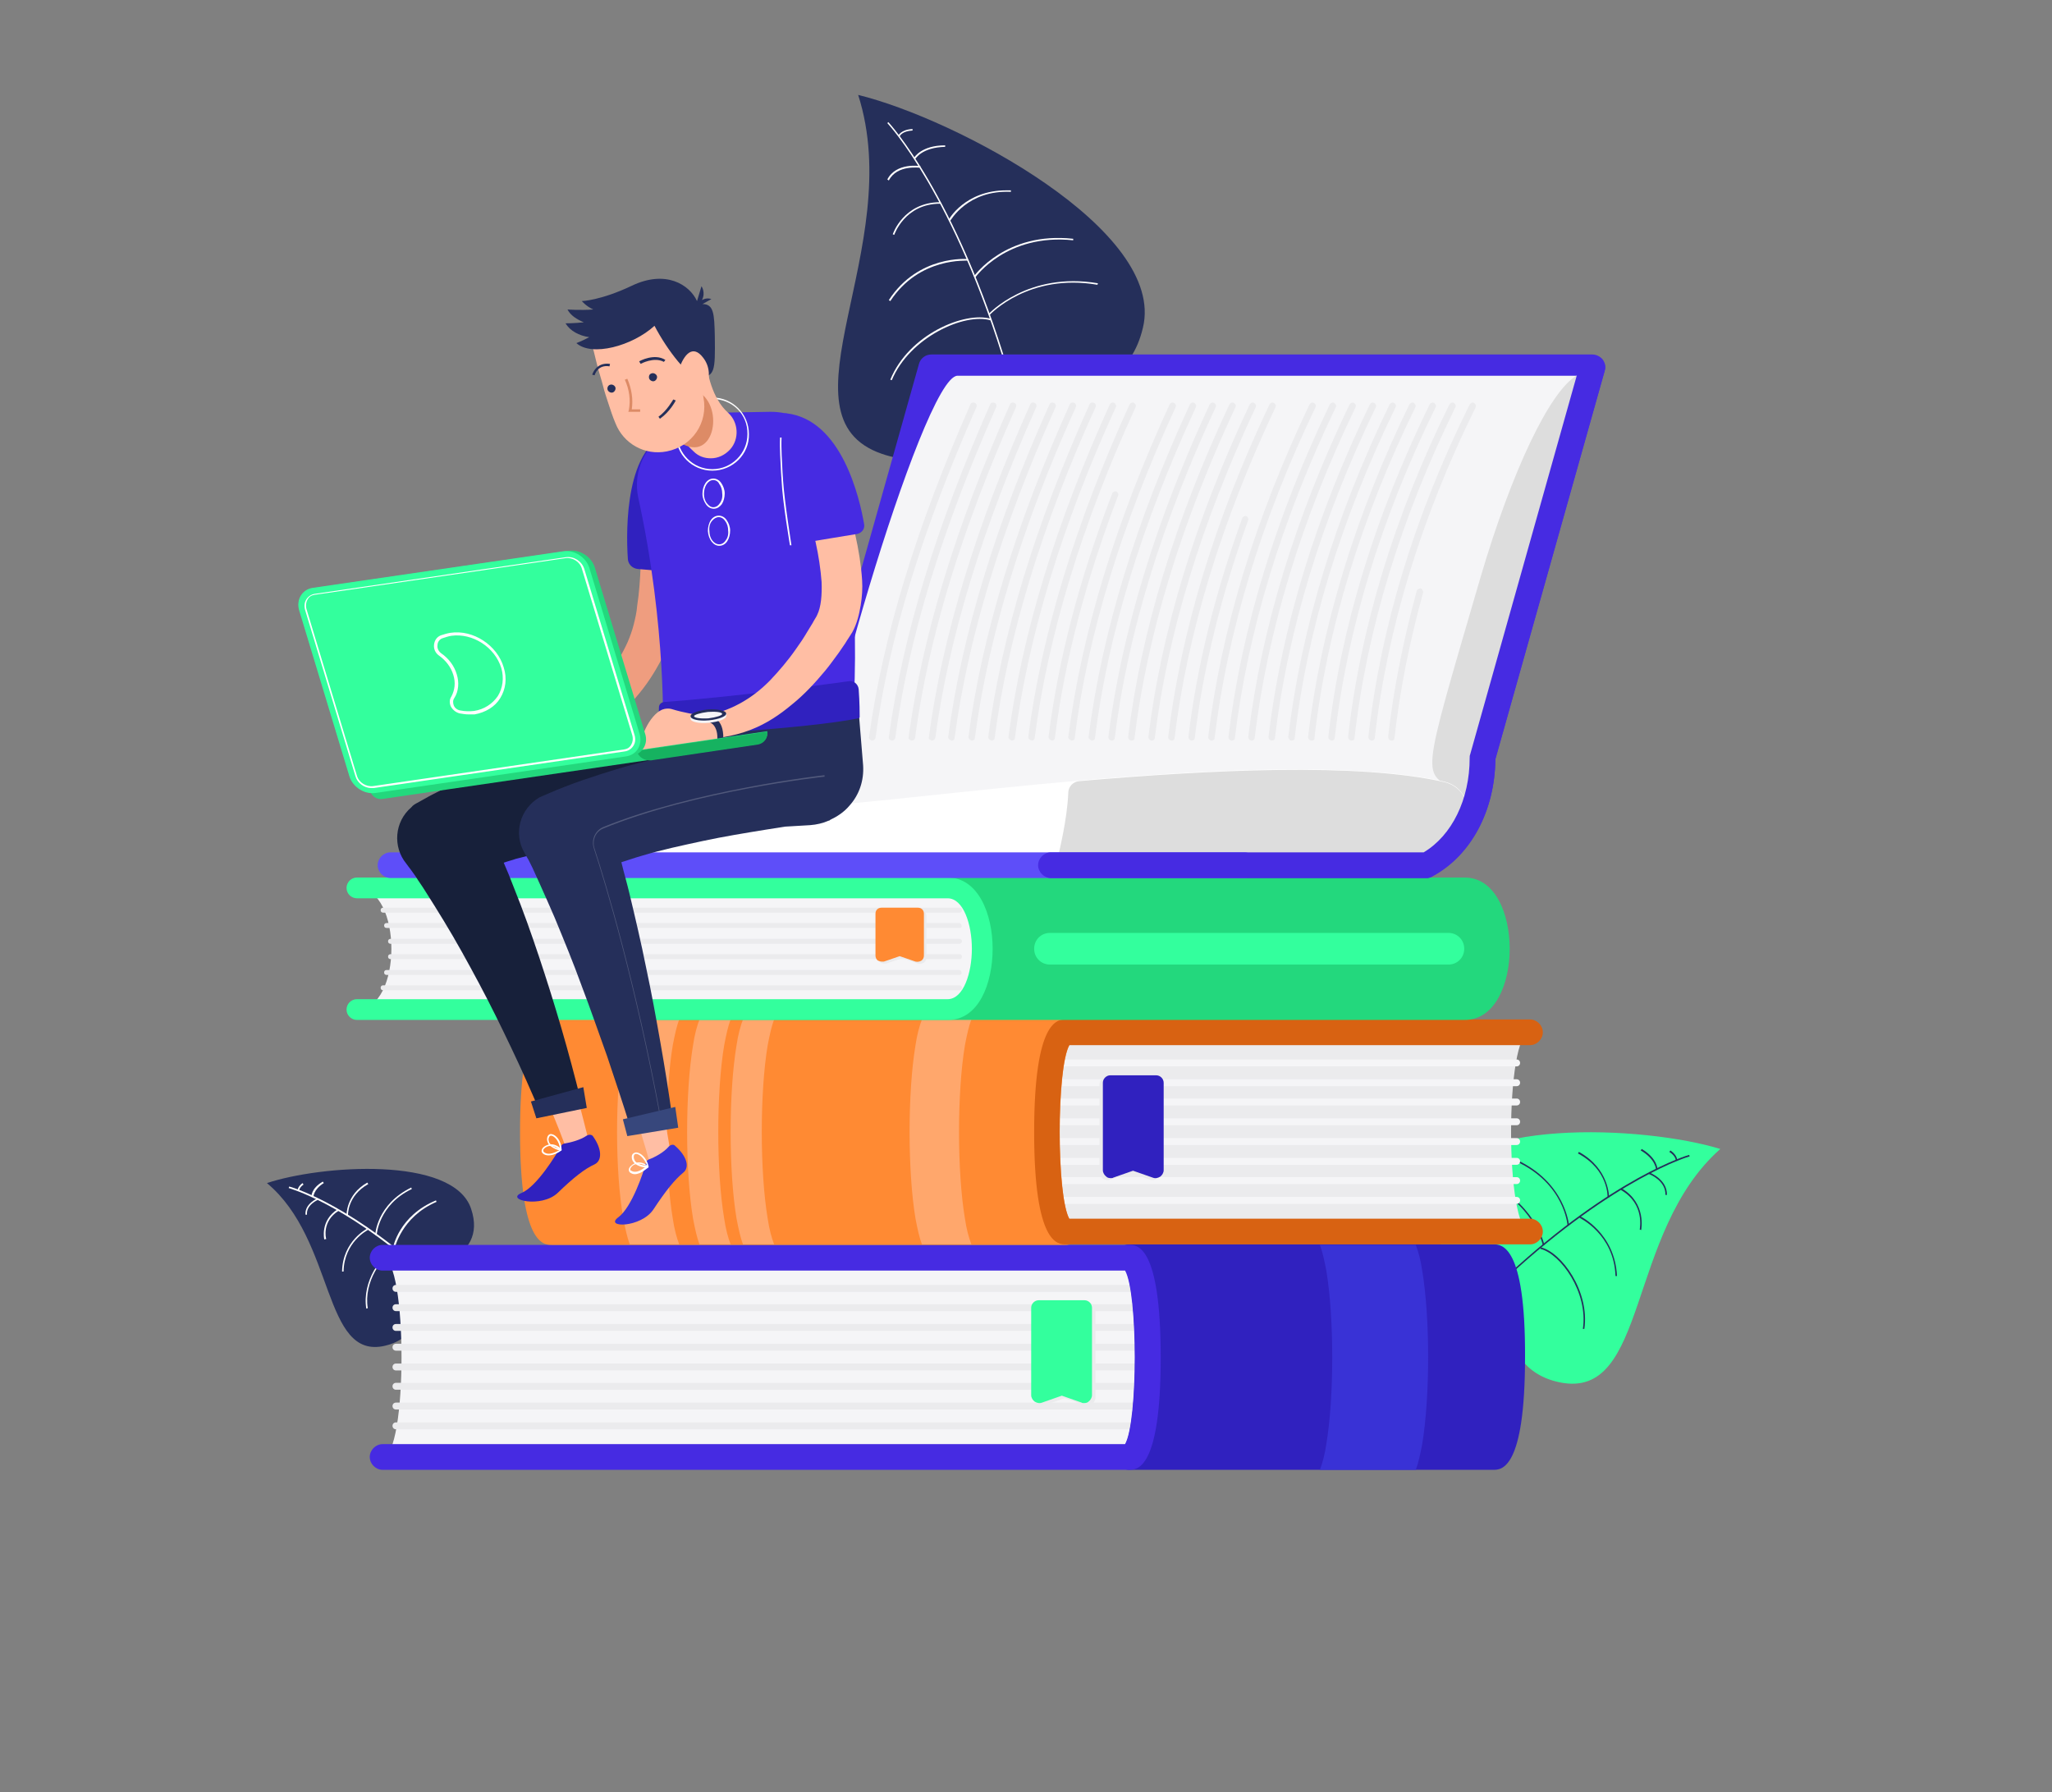 <?xml version="1.0" encoding="utf-8"?>
<!-- Generator: Adobe Illustrator 22.0.1, SVG Export Plug-In . SVG Version: 6.00 Build 0)  -->
<svg version="1.1" id="Layer_1" xmlns="http://www.w3.org/2000/svg" xmlns:xlink="http://www.w3.org/1999/xlink" x="0px" y="0px"
	 width="415.1px" height="362.5px" viewBox="0 0 415.1 362.5" style="enable-background:new 0 0 415.1 362.5;" xml:space="preserve"
	>
<rect x="0" y="0" width="415.1" height="362.5" fill="#808080" stroke="none"/>
<style type="text/css">
	.st0{clip-path:url(#SVGID_5_);}
	.st1{clip-path:url(#SVGID_6_);fill:url(#XMLID_2_);}
	.st2{fill:#252F5A;}
	.st3{fill:#FFFFFF;}
	.st4{fill:#33FF9D;}
	.st5{fill:#F5F5F7;}
	.st6{fill:#EBEBED;}
	.st7{fill:#3021BF;}
	.st8{fill:#3932D6;}
	.st9{fill:#462BE2;}
	.st10{fill:#FF8A33;}
	.st11{fill:#FFA76C;}
	.st12{fill:#D86212;}
	.st13{fill:#23D87D;}
	.st14{fill:#DDDDDD;}
	.st15{fill:#5E4EF9;}
	.st16{fill:#EF9D7F;}
	.st17{fill:#FFBEA4;}
	.st18{fill:#17203A;}
	.st19{fill:#DD8B66;}
	.st20{opacity:0.2;fill:#FFFFFF;}
	.st21{fill:#37477C;}
	.st22{fill:#16B260;}
</style>
<g id="man">
	<g id="XMLID_23_">
		<g>
			<g>
				<g>
					<defs>
						<polygon id="SVGID_1_" points="35.6,6.6 36.5,6.6 35.6,7.5 						"/>
					</defs>
					<clipPath id="SVGID_2_">
						<use xlink:href="#SVGID_1_"  style="overflow:visible;"/>
					</clipPath>
				</g>
				<g>
					<defs>
						<polygon id="SVGID_3_" points="35.6,6.6 36.5,6.6 35.6,7.5 						"/>
					</defs>
					<defs>
						<polygon id="SVGID_4_" points="33.9,4.9 33,4.9 33.9,4 						"/>
					</defs>
					<clipPath id="SVGID_5_">
						<use xlink:href="#SVGID_3_"  style="overflow:visible;"/>
					</clipPath>
					<clipPath id="SVGID_6_" class="st0">
						<use xlink:href="#SVGID_4_"  style="overflow:visible;"/>
					</clipPath>
					
						<linearGradient id="XMLID_2_" gradientUnits="userSpaceOnUse" x1="193.795" y1="-362.992" x2="300.703" y2="-362.992" gradientTransform="matrix(1 0 0 -1 0 -52)">
						<stop  offset="1.254480e-02" style="stop-color:#FFFFFF"/>
						<stop  offset="1" style="stop-color:#000000"/>
					</linearGradient>
					<polygon id="XMLID_24_" class="st1" points="300.7,302.6 205.9,302.6 193.8,319.4 300.7,319.4 					"/>
				</g>
			</g>
		</g>
	</g>
</g>
<g>
	<g>
		<g>
			<g>
				<path class="st2" d="M203.8,75.1c0,0-7.5,22.9-25.4,16.7c-22-7.6,5.1-41.7-4.8-72.6c19.7,4.8,62.4,27.4,57.6,47.1
					C226.5,86,203.8,75.1,203.8,75.1z"/>
				<path class="st3" d="M209.6,126.9l-0.3-0.1c0.1-0.2,5-16.1-5.6-51.7c-10.6-35.6-24.1-50.1-24.2-50.2l0.2-0.2
					c0.1,0.1,13.7,14.7,24.3,50.4C214.6,110.8,209.6,126.8,209.6,126.9z"/>
				<path class="st3" d="M180.4,76.9l-0.3-0.1c3.7-9.1,15-13.9,20.4-12.3l-0.1,0.3C195.2,63.2,184,68.2,180.4,76.9z"/>
				<path class="st3" d="M197.3,56.1l-0.3-0.2c0.1-0.1,6.4-9.1,20.1-7.6l0,0.3C203.6,47.2,197.4,56,197.3,56.1z"/>
				<path class="st3" d="M180.9,47.5l-0.3-0.1c0-0.1,2.2-6.5,9.6-6.5c0,0,0.1,0,0.1,0l0,0.3c0,0-0.1,0-0.1,0
					C183,41.2,180.9,47.5,180.9,47.5z"/>
				<path class="st3" d="M185.2,32.1l-0.3-0.2c0.1-0.1,1.5-2.5,6.3-2.5l0,0.3C186.5,29.8,185.2,32.1,185.2,32.1z"/>
				<path class="st3" d="M200.2,63.7l-0.2-0.2c0.1-0.1,8-8.6,22.1-6.2l-0.1,0.3C208.1,55.2,200.3,63.6,200.2,63.7z"/>
				<path class="st3" d="M180.1,60.9l-0.3-0.2c6-9.2,15.9-8.3,16-8.3l0,0.3C195.7,52.8,186,51.9,180.1,60.9z"/>
				<path class="st3" d="M192.2,44.7l-0.3-0.2c0-0.1,3.3-6,11.7-6c0.3,0,0.6,0,0.9,0l0,0.3C195.7,38.4,192.3,44.6,192.2,44.7z"/>
				<path class="st3" d="M179.8,36.5l-0.3-0.2c1.8-3.5,6.6-2.7,6.7-2.7l-0.1,0.3C186.1,34,181.5,33.2,179.8,36.5z"/>
				<path class="st3" d="M182,27.6l-0.3-0.1c0-0.1,0.6-1.3,2.9-1.4l0,0.3C182.5,26.5,182,27.5,182,27.6z"/>
			</g>
			<g>
				<path class="st2" d="M84.9,256.8c0,0,3.3,13-7,15.4c-12.7,3-10-21.3-23.9-32.9c10.8-3.6,37.7-5.6,41.3,5.2
					C98.9,255.2,84.9,256.8,84.9,256.8z"/>
				<path class="st3" d="M102.8,279.7c0-0.1-2.4-9.1-18-22.8c-15.6-13.7-26.2-16.5-26.4-16.6l0.1-0.3c0.1,0,10.9,2.9,26.5,16.6
					c15.6,13.8,18.1,22.8,18.1,22.9L102.8,279.7z"/>
				<path class="st3" d="M74.1,264.7c-0.9-5.4,3-11.1,6-12l0.1,0.3c-2.9,0.8-6.7,6.4-5.8,11.6L74.1,264.7z"/>
				<path class="st3" d="M76.2,249.8l-0.3,0c0-0.1,0.3-6.2,7.3-9.6l0.1,0.3C76.6,243.7,76.2,249.7,76.2,249.8z"/>
				<path class="st3" d="M65.6,250.7c0,0-0.9-3.8,2.7-6.1l0.2,0.3c-3.4,2.1-2.6,5.6-2.5,5.7L65.6,250.7z"/>
				<path class="st3" d="M63,242.1c0-0.1-0.1-1.7,2.3-3.1l0.2,0.3c-2.1,1.3-2.1,2.8-2.1,2.8L63,242.1z"/>
				<path class="st3" d="M79.8,252.5l-0.3-0.1c0-0.1,1.2-6.5,8.7-9.6l0.1,0.3C81.1,246.2,79.9,252.5,79.8,252.5z"/>
				<path class="st3" d="M69.5,257.2l-0.3,0c0.1-6.2,5.1-8.7,5.1-8.7l0.1,0.3C74.4,248.8,69.6,251.2,69.5,257.2z"/>
				<path class="st3" d="M70.1,245.9c0,0-0.2-4.2,4.2-6.7l0.2,0.3c-4.3,2.4-4.1,6.3-4.1,6.3L70.1,245.9z"/>
				<path class="st3" d="M61.8,245.7c-0.2-2.2,2.4-3.3,2.4-3.3l0.1,0.3c0,0-2.4,1-2.2,3L61.8,245.7z"/>
				<path class="st3" d="M60.2,240.9c0,0-0.1-0.8,1-1.6l0.2,0.3c-0.9,0.6-0.9,1.3-0.9,1.3L60.2,240.9z"/>
			</g>
			<g>
				<path class="st4" d="M305.1,258.1c0,0-4.1,18.5,10.4,21.5c18,3.7,13.4-30.3,32.5-47.2c-15.3-4.7-53.2-6.6-57.9,8.6
					S305.1,258.1,305.1,258.1z"/>
				<path class="st2" d="M280.6,290.9l-0.3-0.1c0-0.1,3.1-13,24.7-32.9c21.5-19.9,36.6-24.3,36.7-24.3l0.1,0.3
					c-0.1,0-15.1,4.4-36.6,24.2C283.7,278.1,280.6,290.8,280.6,290.9z"/>
				<path class="st2" d="M320.5,268.8l-0.3,0c1.1-7.4-4.5-15.2-8.6-16.2l0.1-0.3C315.9,253.3,321.6,261.2,320.5,268.8z"/>
				<path class="st2" d="M317.1,247.9c0-0.1-0.6-8.5-10.4-13l0.1-0.3c9.9,4.6,10.6,13.2,10.6,13.3L317.1,247.9z"/>
				<path class="st2" d="M332,248.8l-0.3-0.1c0-0.1,1.1-5.2-3.8-8l0.2-0.3C333.1,243.4,332,248.7,332,248.8z"/>
				<path class="st2" d="M335.3,236.6l-0.3,0c0,0,0-2.1-3.1-3.9l0.2-0.3C335.3,234.3,335.3,236.5,335.3,236.6z"/>
				<path class="st2" d="M312.1,251.9c0-0.1-1.9-8.9-12.3-12.9l0.1-0.3c10.5,4.1,12.5,13,12.5,13.1L312.1,251.9z"/>
				<path class="st2" d="M326.8,258.1c-0.3-8.5-7.2-11.7-7.3-11.8l0.1-0.3c0.1,0,7.1,3.4,7.5,12.1L326.8,258.1z"/>
				<path class="st2" d="M325.5,242.2l-0.3,0c0-0.1,0.2-5.6-6-8.9l0.2-0.3C325.6,236.4,325.5,242.2,325.5,242.2z"/>
				<path class="st2" d="M337.2,241.7l-0.3,0c0.1-2.9-3.2-4.2-3.3-4.2l0.1-0.3C333.8,237.2,337.3,238.6,337.2,241.7z"/>
				<path class="st2" d="M339.3,234.8l-0.3,0l0.2,0l-0.2,0c0,0,0.1-0.9-1.3-1.8l0.2-0.3C339.4,233.7,339.3,234.8,339.3,234.8z"/>
			</g>
		</g>
		<g>
			<g>
				<path class="st5" d="M77.4,294.7c5.1,0,5.1-40.3,0-40.3h151c5.1,0,5.1,40.3,0,40.3H77.4z"/>
				<g>
					<path class="st6" d="M231.4,261.3H80.1c-0.4,0-0.7-0.3-0.7-0.7s0.3-0.7,0.7-0.7h151.3c0.4,0,0.7,0.3,0.7,0.7
						S231.7,261.3,231.4,261.3z"/>
					<path class="st6" d="M231.4,269.2H80.1c-0.4,0-0.7-0.3-0.7-0.7c0-0.4,0.3-0.7,0.7-0.7h151.3c0.4,0,0.7,0.3,0.7,0.7
						C232,268.9,231.7,269.2,231.4,269.2z"/>
					<path class="st6" d="M231.4,281.1H80.1c-0.4,0-0.7-0.3-0.7-0.7c0-0.4,0.3-0.7,0.7-0.7h151.3c0.4,0,0.7,0.3,0.7,0.7
						C232,280.8,231.7,281.1,231.4,281.1z"/>
					<path class="st6" d="M231.4,289.1H80.1c-0.4,0-0.7-0.3-0.7-0.7c0-0.4,0.3-0.7,0.7-0.7h151.3c0.4,0,0.7,0.3,0.7,0.7
						C232,288.8,231.7,289.1,231.4,289.1z"/>
					<path class="st6" d="M231.4,265.2H80.1c-0.4,0-0.7-0.3-0.7-0.7c0-0.4,0.3-0.7,0.7-0.7h151.3c0.4,0,0.7,0.3,0.7,0.7
						C232,264.9,231.7,265.2,231.4,265.2z"/>
					<path class="st6" d="M231.4,273.2H80.1c-0.4,0-0.7-0.3-0.7-0.7c0-0.4,0.3-0.7,0.7-0.7h151.3c0.4,0,0.7,0.3,0.7,0.7
						C232,272.9,231.7,273.2,231.4,273.2z"/>
					<path class="st6" d="M231.4,277.2H80.1c-0.4,0-0.7-0.3-0.7-0.7c0-0.4,0.3-0.7,0.7-0.7h151.3c0.4,0,0.7,0.3,0.7,0.7
						C232,276.9,231.7,277.2,231.4,277.2z"/>
					<path class="st6" d="M231.4,285.1H80.1c-0.4,0-0.7-0.3-0.7-0.7c0-0.4,0.3-0.7,0.7-0.7h151.3c0.4,0,0.7,0.3,0.7,0.7
						C232,284.8,231.7,285.1,231.4,285.1z"/>
				</g>
				<g>
					<path class="st7" d="M228.4,294.7c5.1,0,5.1-40.3,0-40.3h73.7c5.1,0,5.1,40.3,0,40.3H228.4z"/>
					<path class="st7" d="M302.1,251.7h-73.7c-1.4,0-2.6,1.2-2.6,2.6c0,1.2,0.7,2.1,1.8,2.5c2.7,4.3,2.7,31.1,0,35.4
						c-1,0.4-1.8,1.3-1.8,2.5c0,1.5,1.2,2.6,2.6,2.6h73.7c1.6,0,6.4,0,6.4-22.8C308.6,251.7,303.7,251.7,302.1,251.7z M301.4,292.1
						h-68.2c1-3.3,1.7-8.7,1.7-17.6c0-8.8-0.7-14.2-1.7-17.6h68.2C304,261.7,304,287.4,301.4,292.1z"/>
				</g>
				<g>
					<path class="st8" d="M287.7,292.1c-0.4,2.1-0.8,3.9-1.3,5.2H267c0.5-1.3,1-3.1,1.3-5.2c1.6-9.5,1.6-25.6,0-35.1
						c-0.4-2.1-0.8-3.9-1.3-5.2h19.4c0.5,1.3,1,3.1,1.3,5.2C289.3,266.5,289.3,282.5,287.7,292.1z"/>
				</g>
				<path class="st9" d="M228.4,297.3h-151c-1.4,0-2.6-1.2-2.6-2.6s1.2-2.6,2.6-2.6h150.2c2.6-4.7,2.6-30.4,0-35.1H77.4
					c-1.4,0-2.6-1.2-2.6-2.6c0-1.4,1.2-2.6,2.6-2.6h151c1.6,0,6.4,0,6.4,22.8C234.8,297.3,230,297.3,228.4,297.3z M228.4,257
					L228.4,257L228.4,257z"/>
				<g>
					<path class="st6" d="M209.9,265v17.7c0,0.7,0.7,1.1,1.3,0.9l4.2-1.4l4.2,1.4c0.6,0.2,1.3-0.3,1.3-0.9V265
						c0-0.5-0.4-0.9-0.9-0.9h-9.3C210.3,264.2,209.9,264.6,209.9,265z"/>
					<path class="st6" d="M210.9,284.3c-0.3,0-0.7-0.1-0.9-0.3c-0.4-0.3-0.7-0.8-0.7-1.3V265c0-0.8,0.7-1.5,1.5-1.5h9.3
						c0.8,0,1.5,0.7,1.5,1.5v17.7c0,0.5-0.3,1-0.7,1.3c-0.4,0.3-1,0.4-1.5,0.2l-4-1.4l-4,1.4C211.3,284.3,211.1,284.3,210.9,284.3z
						 M215.4,281.5c0.1,0,0.1,0,0.2,0l4.2,1.4c0.1,0,0.2,0,0.3,0c0,0,0.1-0.1,0.1-0.3V265c0-0.1-0.1-0.2-0.2-0.2h-9.3
						c-0.1,0-0.2,0.1-0.2,0.2v17.7c0,0.1,0.1,0.2,0.1,0.3c0,0,0.2,0.1,0.3,0l4.2-1.4C215.3,281.6,215.4,281.5,215.4,281.5z"/>
				</g>
				<g>
					<path class="st4" d="M209.3,264.6v17.7c0,0.7,0.7,1.1,1.3,0.9l4.2-1.4l4.2,1.4c0.6,0.2,1.3-0.3,1.3-0.9v-17.7
						c0-0.5-0.4-0.9-0.9-0.9h-9.3C209.7,263.7,209.3,264.1,209.3,264.6z"/>
					<path class="st4" d="M219.3,283.8c-0.2,0-0.4,0-0.5-0.1l-4-1.4l-4,1.4c-0.5,0.2-1,0.1-1.5-0.2c-0.4-0.3-0.7-0.8-0.7-1.3v-17.7
						c0-0.8,0.7-1.5,1.5-1.5h9.3c0.8,0,1.5,0.7,1.5,1.5v17.7c0,0.5-0.3,1-0.7,1.3C220,283.7,219.7,283.8,219.3,283.8z M210.2,264.4
						c-0.1,0-0.2,0.1-0.2,0.2v17.7c0,0.1,0.1,0.2,0.1,0.3c0,0,0.2,0.1,0.3,0l4.2-1.4c0.1,0,0.3,0,0.4,0l4.2,1.4c0.1,0,0.2,0,0.3,0
						c0,0,0.1-0.1,0.1-0.3v-17.7c0-0.1-0.1-0.2-0.2-0.2H210.2z"/>
				</g>
			</g>
			<g>
				<path class="st6" d="M309.5,249.1c-5.1,0-5.1-40.3,0-40.3h-93.9c-5.1,0-5.1,40.3,0,40.3H309.5z"/>
				<g>
					<path class="st5" d="M212.6,215.7h94.2c0.4,0,0.7-0.3,0.7-0.7c0-0.4-0.3-0.7-0.7-0.7h-94.2c-0.4,0-0.7,0.3-0.7,0.7
						C212,215.4,212.3,215.7,212.6,215.7z"/>
					<path class="st5" d="M212.6,223.6h94.2c0.4,0,0.7-0.3,0.7-0.7c0-0.4-0.3-0.7-0.7-0.7h-94.2c-0.4,0-0.7,0.3-0.7,0.7
						C212,223.3,212.3,223.6,212.6,223.6z"/>
					<path class="st5" d="M212.6,235.6h94.2c0.4,0,0.7-0.3,0.7-0.7c0-0.4-0.3-0.7-0.7-0.7h-94.2c-0.4,0-0.7,0.3-0.7,0.7
						C212,235.3,212.3,235.6,212.6,235.6z"/>
					<path class="st5" d="M212.6,243.5h94.2c0.4,0,0.7-0.3,0.7-0.7c0-0.4-0.3-0.7-0.7-0.7h-94.2c-0.4,0-0.7,0.3-0.7,0.7
						C212,243.2,212.3,243.5,212.6,243.5z"/>
					<path class="st5" d="M212.6,219.7h94.2c0.4,0,0.7-0.3,0.7-0.7c0-0.4-0.3-0.7-0.7-0.7h-94.2c-0.4,0-0.7,0.3-0.7,0.7
						C212,219.4,212.3,219.7,212.6,219.7z"/>
					<path class="st5" d="M212.6,227.6h94.2c0.4,0,0.7-0.3,0.7-0.7c0-0.4-0.3-0.7-0.7-0.7h-94.2c-0.4,0-0.7,0.3-0.7,0.7
						C212,227.3,212.3,227.6,212.6,227.6z"/>
					<path class="st5" d="M212.6,231.6h94.2c0.4,0,0.7-0.3,0.7-0.7c0-0.4-0.3-0.7-0.7-0.7h-94.2c-0.4,0-0.7,0.3-0.7,0.7
						C212,231.3,212.3,231.6,212.6,231.6z"/>
					<path class="st5" d="M212.6,239.5h94.2c0.4,0,0.7-0.3,0.7-0.7c0-0.4-0.3-0.7-0.7-0.7h-94.2c-0.4,0-0.7,0.3-0.7,0.7
						C212,239.2,212.3,239.5,212.6,239.5z"/>
				</g>
				<g>
					<g>
						<path class="st10" d="M215.6,249.1c-5.1,0-5.1-40.3,0-40.3h-104c-5.1,0-5.1,40.3,0,40.3H215.6z"/>
						<path class="st10" d="M111.6,206.2h104c1.4,0,2.6,1.2,2.6,2.6c0,1.2-0.7,2.1-1.8,2.5c-2.7,4.3-2.7,31.1,0,35.4
							c1,0.4,1.8,1.3,1.8,2.5c0,1.5-1.2,2.6-2.6,2.6h-104c-1.6,0-6.4,0-6.4-22.8S110,206.2,111.6,206.2z M112.4,246.5h98.5
							c-1-3.3-1.7-8.7-1.7-17.6c0-8.8,0.7-14.2,1.7-17.6h-98.5C109.7,216.1,109.7,241.8,112.4,246.5z"/>
					</g>
				</g>
				<g>
					<path class="st11" d="M126.1,246.5c0.4,2.1,0.8,3.9,1.3,5.2h10c-0.5-1.3-1-3.1-1.3-5.2c-1.6-9.5-1.6-25.6,0-35.1
						c0.4-2.1,0.8-3.9,1.3-5.2h-10c-0.5,1.3-1,3.1-1.3,5.2C124.4,220.9,124.4,237,126.1,246.5z"/>
				</g>
				<g>
					<path class="st11" d="M185.2,246.5c0.4,2.1,0.8,3.9,1.3,5.2h10c-0.5-1.3-1-3.1-1.3-5.2c-1.6-9.5-1.6-25.6,0-35.1
						c0.4-2.1,0.8-3.9,1.3-5.2h-10c-0.5,1.3-1,3.1-1.3,5.2C183.6,220.9,183.6,237,185.2,246.5z"/>
				</g>
				<g>
					<path class="st11" d="M140.2,246.5c0.4,2.1,0.8,3.9,1.3,5.2h6.3c-0.5-1.3-1-3.1-1.3-5.2c-1.6-9.5-1.6-25.6,0-35.1
						c0.4-2.1,0.8-3.9,1.3-5.2h-6.3c-0.5,1.3-1,3.1-1.3,5.2C138.6,220.9,138.6,237,140.2,246.5z"/>
				</g>
				<g>
					<path class="st11" d="M149,246.5c0.4,2.1,0.8,3.9,1.3,5.2h6.3c-0.5-1.3-1-3.1-1.3-5.2c-1.6-9.5-1.6-25.6,0-35.1
						c0.4-2.1,0.8-3.9,1.3-5.2h-6.3c-0.5,1.3-1,3.1-1.3,5.2C147.4,220.9,147.4,237,149,246.5z"/>
				</g>
				<path class="st12" d="M215.6,251.7h93.9c1.4,0,2.6-1.2,2.6-2.6c0-1.4-1.2-2.6-2.6-2.6h-93.2c-2.6-4.7-2.6-30.4,0-35.1h93.2
					c1.4,0,2.6-1.2,2.6-2.6c0-1.4-1.2-2.6-2.6-2.6h-93.9c-1.6,0-6.4,0-6.4,22.8C209.2,251.7,214,251.7,215.6,251.7z M215.6,211.4
					L215.6,211.4L215.6,211.4z"/>
				<g>
					<path class="st6" d="M234.1,219.5v17.7c0,0.7-0.7,1.1-1.3,0.9l-4.2-1.4l-4.2,1.4c-0.6,0.2-1.3-0.3-1.3-0.9v-17.7
						c0-0.5,0.4-0.9,0.9-0.9h9.3C233.7,218.6,234.1,219,234.1,219.5z"/>
					<path class="st6" d="M233.1,238.7c0.3,0,0.7-0.1,0.9-0.3c0.4-0.3,0.7-0.8,0.7-1.3v-17.7c0-0.8-0.7-1.5-1.5-1.5h-9.3
						c-0.8,0-1.5,0.7-1.5,1.5v17.7c0,0.5,0.3,1,0.7,1.3c0.4,0.3,1,0.4,1.5,0.2l4-1.4l4,1.4C232.7,238.7,232.9,238.7,233.1,238.7z
						 M228.6,236c-0.1,0-0.1,0-0.2,0l-4.2,1.4c-0.1,0-0.2,0-0.3,0c0,0-0.1-0.1-0.1-0.3v-17.7c0-0.1,0.1-0.2,0.2-0.2h9.3
						c0.1,0,0.2,0.1,0.2,0.2v17.7c0,0.1-0.1,0.2-0.1,0.3c0,0-0.2,0.1-0.3,0l-4.2-1.4C228.7,236,228.6,236,228.6,236z"/>
				</g>
				<g>
					<path class="st7" d="M234.7,219v17.7c0,0.7-0.7,1.1-1.3,0.9l-4.2-1.4l-4.2,1.4c-0.6,0.2-1.3-0.3-1.3-0.9V219
						c0-0.5,0.4-0.9,0.9-0.9h9.3C234.3,218.1,234.7,218.5,234.7,219z"/>
					<path class="st7" d="M224.7,238.3c0.2,0,0.4,0,0.5-0.1l4-1.4l4,1.4c0.5,0.2,1,0.1,1.5-0.2c0.4-0.3,0.7-0.8,0.7-1.3V219
						c0-0.8-0.7-1.5-1.5-1.5h-9.3c-0.8,0-1.5,0.7-1.5,1.5v17.7c0,0.5,0.3,1,0.7,1.3C224,238.2,224.3,238.3,224.7,238.3z
						 M233.8,218.8c0.1,0,0.2,0.1,0.2,0.2v17.7c0,0.1-0.1,0.2-0.1,0.3c0,0-0.2,0.1-0.3,0l-4.2-1.4c-0.1,0-0.3,0-0.4,0l-4.2,1.4
						c-0.1,0-0.2,0-0.3,0c0,0-0.1-0.1-0.1-0.3V219c0-0.1,0.1-0.2,0.2-0.2H233.8z"/>
				</g>
			</g>
			<g>
				<g>
					<path class="st13" d="M123.6,179.6h172.7c9.3,0,9.3,24.6,0,24.6H123.6"/>
					<path class="st13" d="M296.3,206.3H123.6c-1.1,0-2.1-0.9-2.1-2.1c0-1.1,0.9-2.1,2.1-2.1h172.7c3.2,0,4.9-5.3,4.9-10.2
						s-1.7-10.2-4.9-10.2H123.6c-1.1,0-2.1-0.9-2.1-2.1c0-1.1,0.9-2.1,2.1-2.1h172.7c6.2,0,9.1,7.4,9.1,14.4
						S302.5,206.3,296.3,206.3z"/>
				</g>
				<path class="st5" d="M72.2,204.2c9.3,0,9.3-24.6,0-24.6h119.5c9.3,0,9.3,24.6,0,24.6H72.2z"/>
				<g>
					<path class="st6" d="M194.1,187.7H78.2c-0.3,0-0.5-0.2-0.5-0.5c0-0.3,0.2-0.5,0.5-0.5h115.8c0.3,0,0.5,0.2,0.5,0.5
						C194.6,187.5,194.4,187.7,194.1,187.7z"/>
					<path class="st6" d="M194.1,197.2H78.2c-0.3,0-0.5-0.2-0.5-0.5c0-0.3,0.2-0.5,0.5-0.5h115.8c0.3,0,0.5,0.2,0.5,0.5
						C194.6,196.9,194.4,197.2,194.1,197.2z"/>
					<path class="st6" d="M194.1,184.6H77.5c-0.3,0-0.5-0.2-0.5-0.5c0-0.3,0.2-0.5,0.5-0.5h116.6c0.3,0,0.5,0.2,0.5,0.5
						C194.6,184.4,194.4,184.6,194.1,184.6z"/>
					<path class="st6" d="M194.1,190.9H79c-0.3,0-0.5-0.2-0.5-0.5c0-0.3,0.2-0.5,0.5-0.5h115.1c0.3,0,0.5,0.2,0.5,0.5
						C194.6,190.6,194.4,190.9,194.1,190.9z"/>
					<path class="st6" d="M194.1,194H79c-0.3,0-0.5-0.2-0.5-0.5s0.2-0.5,0.5-0.5h115.1c0.3,0,0.5,0.2,0.5,0.5S194.4,194,194.1,194z"
						/>
					<path class="st6" d="M194.1,200.3H77.5c-0.3,0-0.5-0.2-0.5-0.5c0-0.3,0.2-0.5,0.5-0.5h116.6c0.3,0,0.5,0.2,0.5,0.5
						C194.6,200.1,194.4,200.3,194.1,200.3z"/>
				</g>
				<path class="st4" d="M191.8,206.3H72.2c-1.1,0-2.1-0.9-2.1-2.1c0-1.1,0.9-2.1,2.1-2.1h119.5c3.2,0,4.9-5.3,4.9-10.2
					s-1.7-10.2-4.9-10.2H72.2c-1.1,0-2.1-0.9-2.1-2.1c0-1.1,0.9-2.1,2.1-2.1h119.5c6.2,0,9.1,7.4,9.1,14.4S198,206.3,191.8,206.3z"
					/>
				<g>
					<g>
						<path class="st6" d="M178.1,185.2v8.5c0,0.5,0.5,0.9,1,0.7l3.3-1.1l3.3,1.1c0.5,0.2,1-0.2,1-0.7v-8.5c0-0.4-0.3-0.7-0.7-0.7
							h-7.4C178.4,184.5,178.1,184.8,178.1,185.2z"/>
						<path class="st6" d="M178.9,194.9c-0.3,0-0.5-0.1-0.8-0.2c-0.3-0.2-0.5-0.6-0.5-1v-8.5c0-0.7,0.5-1.2,1.2-1.2h7.4
							c0.7,0,1.2,0.5,1.2,1.2v8.5c0,0.4-0.2,0.8-0.5,1c-0.3,0.2-0.8,0.3-1.2,0.2l-3.2-1.1l-3.2,1.1
							C179.2,194.9,179.1,194.9,178.9,194.9z M178.8,185c-0.1,0-0.2,0.1-0.2,0.2v8.5c0,0.1,0.1,0.2,0.1,0.2c0,0,0.1,0.1,0.2,0
							l3.3-1.1c0.1,0,0.2,0,0.3,0l3.3,1.1c0.1,0,0.2,0,0.2,0c0,0,0.1-0.1,0.1-0.2v-8.5c0-0.1-0.1-0.2-0.2-0.2H178.8z"/>
					</g>
					<g>
						<path class="st10" d="M177.7,184.8v8.5c0,0.5,0.5,0.9,1,0.7l3.3-1.1l3.3,1.1c0.5,0.2,1-0.2,1-0.7v-8.5c0-0.4-0.3-0.7-0.7-0.7
							h-7.4C178,184.1,177.7,184.4,177.7,184.8z"/>
						<path class="st10" d="M178.4,194.5c-0.3,0-0.5-0.1-0.8-0.2c-0.3-0.2-0.5-0.6-0.5-1v-8.5c0-0.7,0.5-1.2,1.2-1.2h7.4
							c0.7,0,1.2,0.5,1.2,1.2v8.5c0,0.4-0.2,0.8-0.5,1c-0.3,0.2-0.8,0.3-1.2,0.2l-3.2-1.1l-3.2,1.1
							C178.7,194.5,178.6,194.5,178.4,194.5z M182,192.3c0.1,0,0.1,0,0.2,0l3.3,1.1c0.1,0,0.2,0,0.2,0c0,0,0.1-0.1,0.1-0.2v-8.5
							c0-0.1-0.1-0.2-0.2-0.2h-7.4c-0.1,0-0.2,0.1-0.2,0.2v8.5c0,0.1,0.1,0.2,0.1,0.2c0,0,0.1,0.1,0.2,0l3.3-1.1
							C181.9,192.4,181.9,192.3,182,192.3z"/>
					</g>
				</g>
				<path class="st4" d="M293,195.1h-80.6c-1.8,0-3.2-1.4-3.2-3.2l0,0c0-1.8,1.4-3.2,3.2-3.2H293c1.8,0,3.2,1.4,3.2,3.2l0,0
					C296.2,193.7,294.8,195.1,293,195.1z"/>
			</g>
			<g>
				<g>
					<path class="st9" d="M108.2,174.9H155c6.4-3.5,11.2-11.4,11.2-21.7l22.2-78.9h133.7l-22.2,78.9c0,10.3-4.8,18.2-11.2,21.7
						h-76.1"/>
					<path class="st9" d="M288.7,177.6h-76.1c-1.4,0-2.6-1.2-2.6-2.6c0-1.4,1.2-2.6,2.6-2.6H288c5.7-3.4,9.3-10.7,9.3-19.1
						c0-0.2,0-0.5,0.1-0.7L318.7,77H190.4l-21.6,76.6c-0.1,10.4-4.9,19.4-12.6,23.6c-0.4,0.2-0.8,0.3-1.2,0.3h-46.8
						c-1.4,0-2.6-1.2-2.6-2.6c0-1.4,1.2-2.6,2.6-2.6h46.1c5.7-3.4,9.3-10.7,9.3-19.1c0-0.2,0-0.5,0.1-0.7l22.2-78.9
						c0.3-1.1,1.3-1.9,2.5-1.9h133.7c0.8,0,1.6,0.4,2.1,1c0.5,0.7,0.7,1.5,0.4,2.3l-22.1,78.5c-0.1,10.4-4.9,19.4-12.6,23.6
						C289.6,177.4,289.1,177.6,288.7,177.6z"/>
				</g>
				<path class="st5" d="M165.9,164.3c-3.5-3.9,20.7-88.3,27.8-88.3h126.7L296,164L165.9,164.3z"/>
				<g>
					<path class="st6" d="M176.4,149.8C176.3,149.8,176.3,149.8,176.4,149.8c-0.4-0.1-0.7-0.4-0.6-0.7c2.8-20.3,9.5-42.3,20.5-67.3
						c0.1-0.3,0.5-0.5,0.9-0.3c0.3,0.1,0.5,0.5,0.3,0.9c-11,24.9-17.7,46.8-20.4,66.9C177,149.6,176.7,149.8,176.4,149.8z"/>
					<path class="st6" d="M180.4,149.8C180.4,149.8,180.3,149.8,180.4,149.8c-0.4-0.1-0.7-0.4-0.6-0.7c2.8-20.4,9.5-42.4,20.5-67.3
						c0.1-0.3,0.5-0.5,0.9-0.3c0.3,0.1,0.5,0.5,0.3,0.9c-11,24.8-17.7,46.7-20.4,66.9C181,149.6,180.7,149.8,180.4,149.8z"/>
					<path class="st6" d="M184.4,149.8C184.4,149.8,184.4,149.8,184.4,149.8c-0.4-0.1-0.7-0.4-0.6-0.7c2.8-20.5,9.5-42.5,20.5-67.3
						c0.1-0.3,0.5-0.5,0.9-0.3c0.3,0.1,0.5,0.5,0.3,0.9c-11,24.7-17.7,46.6-20.4,66.9C185,149.6,184.8,149.8,184.4,149.8z"/>
					<path class="st6" d="M188.5,149.8C188.5,149.8,188.4,149.8,188.5,149.8c-0.4-0.1-0.7-0.4-0.6-0.7c2.7-20.3,9.6-42.9,20.5-67.3
						c0.1-0.3,0.5-0.5,0.9-0.3c0.3,0.1,0.5,0.5,0.3,0.9c-10.8,24.2-17.7,46.7-20.4,66.9C189.1,149.6,188.8,149.8,188.5,149.8z"/>
					<path class="st6" d="M192.5,149.8C192.5,149.8,192.5,149.8,192.5,149.8c-0.4-0.1-0.7-0.4-0.7-0.7c2.7-20.4,9.6-43.1,20.5-67.3
						c0.1-0.3,0.5-0.5,0.9-0.3c0.3,0.1,0.5,0.5,0.3,0.9c-10.8,24.1-17.7,46.6-20.4,66.9C193.1,149.6,192.9,149.8,192.5,149.8z"/>
					<path class="st6" d="M196.6,149.8C196.6,149.8,196.5,149.8,196.6,149.8c-0.4-0.1-0.7-0.4-0.7-0.7c2.7-20.5,9.6-43.1,20.5-67.3
						c0.1-0.3,0.5-0.5,0.9-0.3c0.3,0.1,0.5,0.5,0.3,0.9c-10.9,24-17.7,46.6-20.4,66.9C197.2,149.6,196.9,149.8,196.6,149.8z"/>
					<path class="st6" d="M200.6,149.8C200.6,149.8,200.6,149.8,200.6,149.8c-0.4-0.1-0.7-0.4-0.7-0.7c2.7-20.6,9.6-43.2,20.5-67.3
						c0.1-0.3,0.5-0.5,0.9-0.3c0.3,0.1,0.5,0.5,0.3,0.9c-10.9,23.9-17.7,46.5-20.4,66.9C201.2,149.6,200.9,149.8,200.6,149.8z"/>
					<path class="st6" d="M204.7,149.8C204.6,149.8,204.6,149.8,204.7,149.8c-0.4-0.1-0.7-0.4-0.7-0.7c2.7-20.7,9.6-43.3,20.5-67.3
						c0.2-0.3,0.5-0.5,0.9-0.3c0.3,0.2,0.5,0.5,0.3,0.9c-10.9,23.8-17.7,46.4-20.4,66.9C205.3,149.6,205,149.8,204.7,149.8z"/>
					<path class="st6" d="M208.7,149.8C208.7,149.8,208.7,149.8,208.7,149.8c-0.4-0.1-0.7-0.4-0.7-0.7c2.7-20.8,9.6-43.4,20.5-67.3
						c0.2-0.3,0.5-0.5,0.9-0.3c0.3,0.2,0.5,0.5,0.3,0.9c-10.9,23.7-17.7,46.3-20.4,66.9C209.3,149.6,209,149.8,208.7,149.8z"/>
					<path class="st6" d="M212.8,149.8C212.7,149.8,212.7,149.8,212.8,149.8c-0.4-0.1-0.7-0.4-0.7-0.7c2-15.8,6.2-31.9,12.9-49.3
						c0.1-0.3,0.5-0.5,0.8-0.4c0.3,0.1,0.5,0.5,0.4,0.8c-6.6,17.3-10.8,33.3-12.8,49C213.4,149.6,213.1,149.8,212.8,149.8z"/>
					<path class="st6" d="M216.8,149.8C216.8,149.8,216.8,149.8,216.8,149.8c-0.4-0.1-0.7-0.4-0.7-0.7c2.7-21,9.6-43.6,20.5-67.3
						c0.2-0.3,0.5-0.5,0.9-0.3c0.3,0.2,0.5,0.5,0.3,0.9c-10.9,23.6-17.8,46.1-20.4,66.9C217.4,149.6,217.1,149.8,216.8,149.8z"/>
					<path class="st6" d="M220.9,149.8C220.8,149.8,220.8,149.8,220.9,149.8c-0.4-0.1-0.7-0.4-0.7-0.7c2.7-21.1,9.6-43.7,20.5-67.3
						c0.2-0.3,0.5-0.5,0.9-0.3c0.3,0.2,0.5,0.5,0.3,0.9c-10.9,23.5-17.8,46-20.4,66.9C221.5,149.6,221.2,149.8,220.9,149.8z"/>
					<path class="st6" d="M224.9,149.8C224.9,149.8,224.8,149.8,224.9,149.8c-0.4,0-0.7-0.4-0.7-0.7c2.7-21.2,9.6-43.8,20.5-67.3
						c0.2-0.3,0.5-0.5,0.9-0.3c0.3,0.2,0.5,0.5,0.3,0.9c-10.9,23.4-17.8,45.9-20.4,66.9C225.5,149.6,225.2,149.8,224.9,149.8z"/>
					<path class="st6" d="M228.9,149.8C228.9,149.8,228.9,149.8,228.9,149.8c-0.4,0-0.7-0.4-0.7-0.7c2.6-21.2,9.5-43.9,20.5-67.3
						c0.2-0.3,0.5-0.5,0.9-0.3c0.3,0.2,0.5,0.5,0.3,0.9c-10.9,23.3-17.8,45.8-20.4,66.9C229.5,149.6,229.3,149.8,228.9,149.8z"/>
					<path class="st6" d="M233,149.8C233,149.8,232.9,149.8,233,149.8c-0.4,0-0.7-0.4-0.7-0.7c2.6-21.3,9.5-44,20.5-67.3
						c0.2-0.3,0.5-0.5,0.9-0.3c0.3,0.2,0.5,0.5,0.3,0.9c-10.9,23.2-17.8,45.7-20.4,66.9C233.6,149.6,233.3,149.8,233,149.8z"/>
					<path class="st6" d="M237,149.8C237,149.8,237,149.8,237,149.8c-0.4,0-0.7-0.4-0.7-0.7c2.6-21.4,9.5-44.1,20.5-67.3
						c0.2-0.3,0.5-0.5,0.9-0.3c0.3,0.2,0.5,0.5,0.3,0.9c-10.9,23.1-17.8,45.6-20.4,66.9C237.6,149.6,237.4,149.8,237,149.8z"/>
					<path class="st6" d="M241.1,149.8C241.1,149.8,241,149.8,241.1,149.8c-0.4,0-0.7-0.4-0.7-0.7c1.7-14.3,5.4-29.2,10.9-44.3
						c0.1-0.3,0.5-0.5,0.8-0.4c0.3,0.1,0.5,0.5,0.4,0.8c-5.4,15-9.1,29.8-10.8,44C241.7,149.6,241.4,149.8,241.1,149.8z"/>
					<path class="st6" d="M245.1,149.8C245.1,149.8,245.1,149.8,245.1,149.8c-0.4,0-0.7-0.4-0.7-0.7c2.6-21.6,9.5-44.2,20.5-67.3
						c0.2-0.3,0.5-0.5,0.9-0.3c0.3,0.2,0.5,0.5,0.3,0.9c-11,22.9-17.8,45.5-20.4,66.9C245.7,149.6,245.4,149.8,245.1,149.8z"/>
					<path class="st6" d="M249.2,149.8C249.1,149.8,249.1,149.8,249.2,149.8c-0.4,0-0.7-0.4-0.7-0.7c2.6-21.7,9.5-44.3,20.5-67.3
						c0.2-0.3,0.6-0.5,0.9-0.3c0.3,0.2,0.5,0.5,0.3,0.9c-11,22.9-17.8,45.4-20.4,66.9C249.8,149.6,249.5,149.8,249.2,149.8z"/>
					<path class="st6" d="M253.2,149.8C253.2,149.8,253.2,149.8,253.2,149.8c-0.4,0-0.7-0.4-0.7-0.7c2.6-21.8,9.5-44.4,20.5-67.3
						c0.2-0.3,0.6-0.5,0.9-0.3c0.3,0.2,0.5,0.5,0.3,0.9c-11,22.8-17.8,45.3-20.4,66.9C253.8,149.6,253.5,149.8,253.2,149.8z"/>
					<path class="st6" d="M257.3,149.8C257.2,149.8,257.2,149.8,257.3,149.8c-0.4,0-0.7-0.4-0.7-0.7c2.6-21.9,9.5-44.5,20.5-67.3
						c0.2-0.3,0.5-0.5,0.9-0.3c0.3,0.2,0.5,0.5,0.3,0.9c-11,22.7-17.8,45.2-20.4,66.9C257.9,149.6,257.6,149.8,257.3,149.8z"/>
					<path class="st6" d="M261.3,149.8C261.3,149.8,261.3,149.8,261.3,149.8c-0.4,0-0.7-0.4-0.7-0.7c2.6-21.9,9.5-44.6,20.5-67.3
						c0.2-0.3,0.6-0.5,0.9-0.3c0.3,0.2,0.5,0.5,0.3,0.9c-11,22.6-17.9,45.1-20.4,66.9C261.9,149.6,261.6,149.8,261.3,149.8z"/>
					<path class="st6" d="M265.3,149.8C265.3,149.8,265.3,149.8,265.3,149.8c-0.4,0-0.7-0.4-0.7-0.7c2.6-22,9.5-44.7,20.5-67.3
						c0.2-0.3,0.6-0.5,0.9-0.3c0.3,0.2,0.5,0.5,0.3,0.9c-11,22.5-17.9,45-20.4,66.9C266,149.6,265.7,149.8,265.3,149.8z"/>
					<path class="st6" d="M269.4,149.8C269.4,149.8,269.3,149.8,269.4,149.8c-0.4,0-0.7-0.4-0.7-0.7c2.5-22.1,9.5-44.8,20.5-67.3
						c0.2-0.3,0.6-0.5,0.9-0.3c0.3,0.2,0.5,0.6,0.3,0.9c-11,22.4-17.9,44.9-20.4,66.9C270,149.6,269.7,149.8,269.4,149.8z"/>
					<path class="st6" d="M273.4,149.8C273.4,149.8,273.4,149.8,273.4,149.8c-0.4,0-0.7-0.4-0.7-0.7c2.5-22.2,9.4-44.8,20.5-67.3
						c0.2-0.3,0.6-0.5,0.9-0.3c0.3,0.2,0.5,0.6,0.3,0.9c-11,22.4-17.9,44.9-20.4,66.9C274,149.6,273.8,149.8,273.4,149.8z"/>
					<path class="st6" d="M277.5,149.8C277.5,149.8,277.4,149.8,277.5,149.8c-0.4,0-0.7-0.4-0.7-0.7c2.5-22.3,9.4-44.9,20.5-67.3
						c0.2-0.3,0.6-0.5,0.9-0.3c0.3,0.2,0.5,0.6,0.3,0.9c-11,22.3-17.9,44.8-20.4,66.9C278.1,149.6,277.8,149.8,277.5,149.8z"/>
					<path class="st6" d="M281.5,149.8C281.5,149.8,281.5,149.8,281.5,149.8c-0.4,0-0.7-0.4-0.7-0.7c1.1-9.8,3.1-19.7,5.8-29.6
						c0.1-0.3,0.5-0.5,0.8-0.5c0.3,0.1,0.5,0.5,0.5,0.8c-2.7,9.8-4.7,19.6-5.8,29.4C282.1,149.6,281.9,149.8,281.5,149.8z"/>
				</g>
				<path class="st14" d="M318.9,76c-5.3,3.1-13,18.9-19.5,41.1c-12.4,42.5-11.6,38.5-4.7,43c6.6,4.2,4.2,0.7,4.2,0.7l22.1-85
					L318.9,76z"/>
				<path class="st3" d="M87.2,174.9c0,0,6.6-6.9,9.6-12.7c0.4-0.7,1.1-1.1,1.9-1c6.6,0.8,36.6,4,70.9,1.5
					c21-1.5,91.2-11.7,122.6-4.6c3.9,0.9,5.9,5.2,4.1,8.8c-1.8,3.5-4.4,7.2-7.6,8H87.2z"/>
				<path class="st14" d="M216.1,160.4c-0.2,5.3-1.9,12.3-2.5,14.6h75.1c3.2-0.8,5.8-4.5,7.6-8c1.8-3.6-0.2-7.9-4.1-8.8
					c-17.6-4-47.4-2.5-73.9-0.2C217.1,158.1,216.1,159.1,216.1,160.4z"/>
				<path class="st15" d="M251.6,177.6H79c-1.4,0-2.6-1.2-2.6-2.6c0-1.4,1.2-2.6,2.6-2.6h172.7c1.4,0,2.6,1.2,2.6,2.6
					C254.2,176.4,253.1,177.6,251.6,177.6z"/>
				<path class="st9" d="M288.7,177.6h-76.1c-1.4,0-2.6-1.2-2.6-2.6c0-1.4,1.2-2.6,2.6-2.6H288c5.7-3.4,9.3-10.7,9.3-19.1
					c0-0.2,0-0.5,0.1-0.7l22.2-78.9c0.4-1.4,1.8-2.2,3.2-1.8c1.4,0.4,2.2,1.8,1.8,3.2l-22.1,78.5c-0.1,10.4-4.9,19.4-12.6,23.6
					C289.6,177.4,289.1,177.6,288.7,177.6z"/>
			</g>
		</g>
		<g>
			<g>
				<g>
					<path class="st16" d="M137.1,96.7c0.8,6,1,11.9,0.8,18c-0.1,3-0.4,6.1-1,9.2c-0.3,1.5-0.6,3.1-1.1,4.7
						c-0.5,1.6-1.1,3.2-1.9,4.6c-1.5,2.9-3.2,5.5-5.3,7.9c-2,2.4-4.3,4.6-6.7,6.5c-2.5,1.9-5.2,3.6-8.2,4.9c-3,1.2-6.3,2-9.6,1.7
						c-1.3-0.1-2.3-1.2-2.2-2.5c0.1-1.2,1-2.1,2.1-2.2l0.1,0c2.5-0.2,4.9-1,7.2-2.3c2.3-1.2,4.4-2.8,6.4-4.6
						c3.9-3.7,7.2-8.1,9.3-12.8c0.5-1.2,0.9-2.3,1.2-3.5c0.3-1.2,0.6-2.5,0.7-3.8c0.4-2.6,0.6-5.4,0.7-8.2c0.1-2.8,0.1-5.6,0-8.4
						c0-2.8-0.2-5.7-0.3-8.4l0-0.1c-0.1-2.2,1.6-4,3.7-4.1C135.1,93.1,136.8,94.7,137.1,96.7z"/>
					<path class="st7" d="M135.8,87.5c2.6-0.7,4.3,7.7,5.3,12.2c0.8,3.2,1.2,10.1,1.4,13.9c0.1,1.4-1.1,2.5-2.5,2.4l-10.9-0.9
						c-1.2-0.1-2.1-1-2.1-2.2C126.6,107,126.5,89.9,135.8,87.5z"/>
					<path class="st17" d="M110.4,222.1c1.6,3.3,4.3,10.6,4.3,10.6l4.6-1.1c0,0-2.2-8.9-3-11.5L110.4,222.1z"/>
					<path class="st17" d="M128.6,225.9c1.2,3.3,3.2,10.6,3.2,10.6l4.2-1.1c0,0-1.4-8.9-2-11.5L128.6,225.9z"/>
					<path class="st9" d="M169.3,94.1c-1.3-6.3-6.9-10.8-13.3-10.8c-0.1,0-0.2,0-0.3,0l-12,0.2c-0.6,0-1.2,0.2-1.7,0.4l-6.7,3.5
						c0,0,0,0,0,0c-4.8,2.5-7.3,7.9-6.2,13.2c5.8,26.4,5,48,5,48.2c0,1.1,0.4,2.2,1.3,3c0.7,0.7,1.7,1,2.7,1c0.1,0,0.3,0,0.4,0
						l30.5-3.5c1.9-0.2,3.3-1.7,3.5-3.6C174.1,122.4,171.2,103.4,169.3,94.1z"/>
					<path class="st3" d="M144.1,95.2c-4.1,0-7.4-3.3-7.4-7.4c0-4.1,3.3-7.4,7.4-7.4c4.1,0,7.4,3.3,7.4,7.4
						C151.6,91.9,148.2,95.2,144.1,95.2z M144.1,80.7c-3.9,0-7.1,3.2-7.1,7.1c0,3.9,3.2,7.1,7.1,7.1c3.9,0,7.1-3.2,7.1-7.1
						C151.3,83.8,148.1,80.7,144.1,80.7z"/>
					<path class="st3" d="M144.4,102.9c-0.6,0-1.2-0.3-1.6-0.9c-0.4-0.6-0.7-1.3-0.7-2.1c0-1.7,0.9-3.1,2.2-3.1c0,0,0,0,0,0
						c0.6,0,1.2,0.3,1.6,0.9c0.4,0.6,0.7,1.3,0.7,2.1l0,0c0,0.8-0.2,1.6-0.6,2.2C145.6,102.5,145.1,102.9,144.4,102.9
						C144.4,102.9,144.4,102.9,144.4,102.9z M144.3,97.1C144.3,97.1,144.3,97.1,144.3,97.1c-1.1,0-1.9,1.3-1.9,2.8
						c0,0.7,0.2,1.4,0.6,1.9c0.4,0.5,0.8,0.8,1.3,0.8c0,0,0,0,0,0c0.5,0,1-0.3,1.3-0.8c0.4-0.5,0.6-1.2,0.5-2l0,0
						c0-0.7-0.2-1.4-0.6-1.9C145.3,97.4,144.8,97.1,144.3,97.1z"/>
					<path class="st3" d="M145.5,110.4c-1.2,0-2.2-1.3-2.3-3c0-0.8,0.2-1.6,0.6-2.2c0.4-0.6,1-0.9,1.6-0.9c0,0,0,0,0,0
						c0.6,0,1.2,0.3,1.6,0.9c0.4,0.6,0.7,1.3,0.7,2.1l0,0c0,0.8-0.2,1.6-0.6,2.2C146.7,110.1,146.1,110.4,145.5,110.4
						C145.5,110.4,145.5,110.4,145.5,110.4z M145.4,104.6C145.4,104.6,145.4,104.6,145.4,104.6c-0.5,0-1,0.3-1.4,0.8
						c-0.4,0.5-0.6,1.2-0.5,2c0,1.5,0.9,2.7,2,2.7c0,0,0,0,0,0c0.5,0,1-0.3,1.3-0.8c0.4-0.5,0.6-1.2,0.5-2l0,0
						c0-0.7-0.2-1.4-0.6-1.9C146.4,104.9,145.9,104.6,145.4,104.6z"/>
					<path class="st18" d="M138.1,151.6l-3.5,0c-2.3,0-4.6,0.1-6.9,0.2c-4.6,0.2-9.3,0.6-13.9,1.3c-4.7,0.6-9.4,1.5-14.1,2.9
						c-4.7,1.3-9.6,3.1-14.4,5.9l0,0l-0.9,0.5c-0.4,0.2-0.9,0.5-1.2,0.9c-3.4,2.9-3.8,8-1,11.4c0.2,0.3,0.6,0.8,0.9,1.2l1,1.4
						c0.6,1,1.3,1.9,1.9,2.9c1.3,2,2.5,4,3.8,6.1c2.5,4.1,4.8,8.3,7.1,12.6c2.3,4.3,4.4,8.6,6.5,13c2.1,4.4,4.1,8.9,6,13.4l8.1-2.7
						c-1.2-4.8-2.5-9.7-3.9-14.5c-1.4-4.8-2.9-9.6-4.5-14.4c-1.6-4.8-3.3-9.6-5.2-14.3c-0.6-1.6-1.3-3.3-2-4.9
						c0.8-0.3,1.7-0.5,2.5-0.8c3.7-1,7.7-1.8,11.7-2.4c4-0.6,8.2-0.9,12.3-1.1c2.1-0.1,4.2-0.2,6.2-0.2l3.1,0c0,0,0,0,0,0
						c1.6,0,3-1.2,3.1-2.9l0.8-15.3C140.4,151.7,139.3,151.6,138.1,151.6z"/>
					<path class="st2" d="M174.6,154.8l-0.8-9.7c-0.1-1.1-0.6-2-1.4-2.7c-0.8-0.7-1.9-1-2.9-0.9l-32.6,3.7c-2,0.2-3.5,2-3.5,4
						l0.1,4.1c-2.9,0.7-5.9,1.4-8.8,2.3c-4.6,1.4-9.2,2.9-14,5l0,0l-0.7,0.3c-0.3,0.1-0.6,0.3-0.9,0.4c-3.9,2.3-5.3,7.3-3,11.2
						c0.2,0.4,0.5,0.9,0.8,1.4l0.8,1.6l1.5,3.3c1,2.2,2,4.5,3,6.8c1.9,4.6,3.8,9.2,5.5,13.9c1.8,4.7,3.4,9.4,5.1,14.1
						c1.6,4.8,3.2,9.5,4.7,14.4l8.5-1.9c-0.7-5.1-1.5-10.1-2.4-15.2c-0.9-5.1-1.8-10.1-2.9-15.2c-1-5-2.2-10.1-3.4-15.1
						c-0.5-2.1-1.1-4.1-1.6-6.2c1.3-0.4,2.7-0.9,4.1-1.3c4-1.2,8.2-2.1,12.4-3c4.2-0.9,8.5-1.6,12.8-2.3c1.3-0.2,2.5-0.4,3.8-0.6
						l5.1-0.3c1.3-0.1,2.6-0.4,3.7-0.9c0.1,0,0.2,0,0.2,0l0-0.1c1.5-0.7,2.9-1.6,4-2.9C173.8,160.8,174.8,157.9,174.6,154.8z"/>
					<path class="st7" d="M133.3,143.1c0,1.4-0.1,4.1-0.1,5.6c0,0.2,0.2,0.3,0.3,0.3c3.4-0.2,29.7-1.6,40.1-3.7
						c0.2,0,0.3-0.2,0.3-0.3c0-0.7,0-2.9-0.2-5.6c-0.1-1-1-1.8-2.1-1.6c-5.7,0.8-23.6,3.2-37.3,4.2
						C133.7,142.1,133.3,142.5,133.3,143.1z"/>
					<path class="st17" d="M143.8,92.7c-1.3,0-2.5-0.4-3.5-1.4c-7-6.4-7.7-16.3-7.8-17.5c-0.2-2.9,2.1-5.4,4.9-5.5
						c2.9-0.2,5.3,2,5.5,4.9c0.1,1.9,1.1,7.4,4.4,10.3c2.1,1.9,2.3,5.3,0.4,7.4C146.6,92.1,145.2,92.7,143.8,92.7z"/>
					<path class="st19" d="M141.2,79.2c0,0-13.4,3.2-4.4,9.8C144.4,94.7,146.8,82.3,141.2,79.2z"/>
					<path class="st17" d="M140.9,67.9c0,0.9,0.1,2,0.2,3.1l0.3,3.1c0.1,1,0.2,2,0.4,3c0.1,0.9,0.3,1.8,0.4,2.6l0.1,0.7
						c1,5.1-2.3,9.9-7.4,10.9c-4.5,0.9-8.8-1.6-10.4-5.7c-0.6-1.4-1-2.7-1.4-3.9c-0.4-1.2-0.8-2.4-1.1-3.6c-0.3-1.2-0.7-2.4-1-3.5
						c-0.3-1.2-0.6-2.3-0.9-3.6l-0.1-0.3c-1.3-5.7,2.3-11.3,8-12.5c5.7-1.3,11.3,2.3,12.5,8C140.8,66.7,140.9,67.3,140.9,67.9z"/>
					<path class="st2" d="M131.3,76.5c0.1,0.4,0.6,0.7,1,0.6c0.4-0.1,0.7-0.6,0.6-1c-0.1-0.4-0.6-0.7-1-0.6
						C131.4,75.6,131.2,76,131.3,76.5z"/>
					<path class="st2" d="M122.9,78.8c0.1,0.4,0.6,0.7,1,0.6c0.4-0.1,0.7-0.6,0.6-1c-0.1-0.4-0.6-0.7-1-0.6
						C123,77.9,122.8,78.4,122.9,78.8z"/>
					<path class="st2" d="M129.6,73.6l-0.3-0.5c0.1-0.1,3.1-1.7,5.3-0.3l-0.3,0.4C132.3,72.1,129.6,73.6,129.6,73.6z"/>
					<path class="st2" d="M133.5,84.7l-0.3-0.4c1.8-1.3,2.9-3.4,3-3.5l0.5,0.2C136.6,81.2,135.5,83.3,133.5,84.7z"/>
					<path class="st2" d="M120.3,75.9l-0.5-0.1c0,0,0.7-2.6,3.6-2.2l-0.1,0.5C120.9,73.7,120.3,75.8,120.3,75.9z"/>
					<path class="st19" d="M129.4,83.3h-2.3l0.1-0.3c0.4-2.1,0.1-4.2-0.8-6.2l0.5-0.2c0.9,2.1,1.2,4.2,0.9,6.2h1.7V83.3z"/>
					<path class="st2" d="M144.6,68c-0.1-4.5-0.2-6.5-2.5-6.5l1.8-1c0,0-0.9-0.4-1.9,0.2c0.8-1.6-0.1-2.8-0.1-2.8l-0.9,3
						c-1.5-3.3-6.3-6.4-13.2-3.1c-6.3,3-10.1,3.1-10.1,3.1s0.8,1,2.3,1.7c-2.6,0.2-5.2,0-5.2,0c0.6,1.2,1.9,2,3.3,2.6
						c-2,0.2-3.7,0.2-3.7,0.2c0.9,1.5,2.7,2.5,4.8,2.8c-1.5,0.8-2.6,1.2-2.6,1.2c3.1,2.8,11.3,0.6,15.8-3.5c2.6,5,7,10.6,9,10.5
						C144.6,76.1,144.7,75.2,144.6,68z"/>
					<path class="st17" d="M137.3,74.8c1.1-3.3,2.9-5.1,4.9-2.5c3,3.7-0.3,9.7-2.4,7.6C137.6,77.7,137.3,74.8,137.3,74.8z"/>
					<path class="st20" d="M133.6,226.3c-5.1-27.5-11.1-47.5-13.5-54.8c-0.5-1.7,0.3-3.5,1.9-4.2c18.4-7.5,44.6-10.5,44.8-10.5
						l0,0.3c-0.3,0-26.4,2.9-44.8,10.5c-1.5,0.6-2.2,2.3-1.8,3.8c2.4,7.3,8.4,27.3,13.5,54.8L133.6,226.3z"/>
					<path class="st8" d="M135.3,231.9c-1,1.2-2.9,2.2-4,2.6c-0.3,0.1-0.5,0.3-0.6,0.6c-0.5,2-2.9,9.1-5.6,11.1
						c-3,2.2,4.6,2.2,7.1-1.6c2.5-3.8,4.3-6,6-7.4c1.4-1.1,0.7-3.4-1.6-5.4C136.3,231.4,135.7,231.5,135.3,231.9z"/>
					<path class="st7" d="M118.7,229.7c-1.3,0.9-3.3,1.4-4.5,1.6c-0.3,0-0.5,0.2-0.7,0.5c-1,1.8-4.9,8.2-8,9.5c-3.4,1.4,4,3.1,7.3,0
						c3.2-3.1,5.5-4.9,7.5-5.8c1.6-0.8,1.4-3.2-0.3-5.6C119.8,229.5,119.2,229.4,118.7,229.7z"/>
					<path class="st3" d="M128.4,237.5c-0.3,0-0.6-0.1-0.9-0.3c-0.2-0.1-0.3-0.4-0.3-0.6c0-0.5,0.6-1,1.2-1.3
						c0.9-0.4,1.9-0.1,2.7,0.6c0,0,0.1,0.1,0.1,0.1c0,0,0,0.1,0,0.1C131,236.2,129.7,237.5,128.4,237.5z M129.3,235.4
						c-0.3,0-0.6,0.1-0.8,0.1c-0.6,0.2-1,0.7-1,1c0,0.1,0,0.3,0.2,0.3c1.1,0.7,2.6-0.5,3.1-1C130.2,235.6,129.7,235.4,129.3,235.4z"
						/>
					<path class="st3" d="M131,236.2C131,236.2,131,236.2,131,236.2c-0.1,0-2-0.1-2.8-1.1c-0.3-0.3-0.4-0.7-0.4-1.1
						c0-0.5,0.3-0.8,0.8-0.9c0,0,0,0,0.1,0c0.8,0,2.1,1,2.5,2.8c0,0,0,0.1,0,0.1C131.1,236.1,131,236.2,131,236.2z M128.7,233.4
						C128.6,233.4,128.6,233.4,128.7,233.4c-0.4,0-0.5,0.3-0.5,0.6c0,0.3,0.1,0.6,0.3,0.9c0.6,0.7,1.9,0.9,2.4,0.9
						C130.4,234.3,129.3,233.4,128.7,233.4z"/>
					<path class="st3" d="M111,233.7c-0.4,0-0.9-0.1-1.2-0.4c-0.2-0.2-0.3-0.4-0.2-0.7c0.1-0.5,0.7-0.9,1.4-1.1
						c0.9-0.2,1.9,0.2,2.6,1c0,0,0,0.1,0,0.1c0,0,0,0.1-0.1,0.1C113.5,232.8,112.2,233.7,111,233.7z M111.5,231.8
						c-0.2,0-0.3,0-0.4,0c-0.6,0.1-1.1,0.5-1.2,0.8c0,0.1,0,0.3,0.1,0.4c1,0.9,2.7-0.1,3.2-0.4C112.6,232,112,231.8,111.5,231.8z"/>
					<path class="st3" d="M113.5,232.8C113.5,232.8,113.4,232.8,113.5,232.8c-0.1,0-2-0.5-2.6-1.5c-0.2-0.4-0.3-0.8-0.2-1.2
						c0.1-0.5,0.5-0.8,0.9-0.7c0.8,0.1,2,1.3,2,3.2c0,0,0,0.1-0.1,0.1C113.5,232.8,113.5,232.8,113.5,232.8z M111.5,229.7
						c-0.3,0-0.4,0.2-0.5,0.5c-0.1,0.3,0,0.6,0.1,0.9c0.5,0.8,1.7,1.2,2.2,1.3C113.1,230.8,112.2,229.8,111.5,229.7
						C111.5,229.7,111.5,229.7,111.5,229.7z"/>
					<path class="st17" d="M173,108.1c-1.4-6.1-3.3-11.8-5.9-17.5c-0.8-1.9-3-2.8-4.9-2.1c-2,0.8-3.1,3-2.3,5l0.1,0.1
						c1,2.6,1.9,5.3,2.8,8c0.9,2.7,1.6,5.4,2.2,8.1c0.6,2.7,1,5.4,1.2,8c0.1,2.6-0.1,5.1-0.9,6.7c-0.1,0.3-0.6,1-0.9,1.6l-1.1,1.8
						c-0.7,1.2-1.5,2.4-2.3,3.5c-1.6,2.3-3.4,4.4-5.2,6.3c-3.7,3.8-8.3,6.4-13.5,7.2c-1.7-0.3-3.9-0.6-6.5-1.4
						c-0.4-0.1-0.9-0.1-1.4,0c-2.5,0.5-5.2,5.6-4.6,8.1c0.4,1.5,2.6,0.4,5,0.1c5.2-0.8,11.4-0.8,11.5-2c0-0.2,0-0.3,0-0.5
						c1.9-0.3,3.8-0.8,5.6-1.5c3.1-1.2,5.8-3,8.3-5.1c2.5-2,4.7-4.4,6.7-6.8c1-1.2,1.9-2.5,2.8-3.7l1.3-1.9c0.4-0.7,0.8-1.2,1.4-2.2
						c1-1.8,1.4-3.7,1.7-5.4c0.3-1.8,0.4-3.5,0.3-5.1C174.2,114.3,173.7,111.2,173,108.1z"/>
					<path class="st9" d="M159.1,83.6c-2.7-0.3-1.1,8.8-0.8,13.4s1.7,13.2,1.7,13.2l13.4-2.2c0.9-0.2,1.6-1,1.4-2
						C173.9,100.8,170.3,84.9,159.1,83.6z"/>
					<path class="st3" d="M159.8,110.3c0-0.1-1.5-8.7-1.7-13.2c0-0.5-0.1-1-0.1-1.5c-0.1-2.2-0.3-4.9-0.2-7.1l0.3,0
						c-0.1,2.2,0.1,4.9,0.2,7.1c0,0.5,0.1,1,0.1,1.5c0.3,4.5,1.7,13.1,1.7,13.2L159.8,110.3z"/>
					<polygon class="st21" points="126,226.4 126.9,229.8 137.2,228.1 136.6,223.9 					"/>
					<polygon class="st2" points="107.4,222.8 108.5,226.2 118.7,224.1 118,219.9 					"/>
					<path class="st2" d="M145.8,150.5C145.8,150.5,145.8,150.5,145.8,150.5c-0.4,0-0.7-0.3-0.7-0.7c0.1-1.5-0.2-2.5-0.8-3.2
						c-0.7-0.7-1.8-1-3.7-1c-0.4,0-0.7-0.3-0.7-0.7c0-0.4,0.3-0.7,0.7-0.7c2.2,0,3.7,0.5,4.6,1.5c0.9,0.9,1.2,2.3,1.1,4.2
						C146.4,150.2,146.1,150.5,145.8,150.5z"/>
					<g>
						<path class="st5" d="M146.9,144.8c0.1,0.6-1.5,1.2-3.5,1.4c-2,0.2-3.7-0.2-3.7-0.8l0-0.5l7.3-0.6L146.9,144.8z"/>
						<path class="st2" d="M146.9,144.3c0.1,0.6-1.5,1.2-3.5,1.4c-2,0.2-3.7-0.2-3.7-0.8c-0.1-0.6,1.5-1.2,3.5-1.4
							C145.2,143.4,146.8,143.7,146.9,144.3z"/>
						<path class="st5" d="M146.1,144.4c0,0.3-1.2,0.7-2.8,0.9c-1.6,0.1-2.8-0.1-2.9-0.4s1.2-0.7,2.8-0.9
							C144.7,143.9,146,144,146.1,144.4z"/>
					</g>
				</g>
				<g>
					<path class="st13" d="M74.8,159.7c0.2,1.2,1.3,2.1,2.6,1.9l75.9-11.1c1.2-0.2,2.1-1.3,1.9-2.6L74.8,159.7z"/>
					<path class="st22" d="M128.8,151.9L128.8,151.9c0.4,1.3,1.6,2,2.9,1.9l21.6-3.2c1.2-0.2,2.1-1.3,1.9-2.6L128.8,151.9z"/>
					<path class="st13" d="M127.7,152.9L77,160.3c-2.2,0.3-4.5-1.2-5.2-3.3l-10.2-33.7c-0.6-2.1,0.6-4.2,2.8-4.5l50.7-7.4
						c2.2-0.3,4.5,1.2,5.2,3.3l10.2,33.7C131.2,150.5,129.9,152.6,127.7,152.9z"/>
					<path class="st4" d="M126.6,153l-50.7,7.4c-2.2,0.3-4.5-1.2-5.2-3.3l-10.2-33.7c-0.6-2.1,0.6-4.2,2.8-4.5l50.7-7.4
						c2.2-0.3,4.5,1.2,5.2,3.3l10.2,33.7C130,150.7,128.8,152.7,126.6,153z"/>
					<path class="st3" d="M75.1,159.4c-1.4,0-2.8-1-3.2-2.4l-10.2-33.7c-0.2-0.8-0.1-1.5,0.3-2.1c0.4-0.6,1-1,1.8-1.1l50.7-7.4
						c1.6-0.2,3.2,0.8,3.7,2.4l10.2,33.7c0.2,0.8,0.1,1.5-0.3,2.1c-0.4,0.6-1,1-1.8,1.1l-50.7,7.4C75.4,159.4,75.3,159.4,75.1,159.4
						z M75.5,159l0,0.2L75.5,159l50.7-7.4c0.7-0.1,1.2-0.4,1.5-1c0.3-0.5,0.4-1.2,0.2-1.9l-10.2-33.7c-0.4-1.4-1.9-2.3-3.3-2.1
						l-50.7,7.4c-0.7,0.1-1.2,0.4-1.5,1c-0.3,0.5-0.4,1.2-0.2,1.9l10.2,33.7C72.6,158.3,74.1,159.2,75.5,159z"/>
					<path class="st3" d="M94.8,144.5c-0.6,0-1.2-0.1-1.8-0.2c-0.8-0.2-1.4-0.7-1.8-1.4c-0.3-0.7-0.3-1.4,0.1-2v0
						c0.7-1.3,0.9-2.8,0.4-4.4c-0.5-1.6-1.5-2.9-2.9-3.9c-0.7-0.5-1.1-1.3-1-2.2c0.1-0.9,0.6-1.6,1.4-1.9c0.6-0.2,1.3-0.4,1.9-0.5
						c4.6-0.7,9.5,2.5,10.8,7c0.7,2.2,0.4,4.4-0.7,6.2c-1.1,1.8-3,2.9-5.2,3.3C95.6,144.5,95.2,144.5,94.8,144.5z M91.9,141.2
						c-0.3,0.4-0.3,1-0.1,1.5c0.2,0.5,0.7,0.9,1.3,1c1,0.2,1.9,0.2,2.8,0.1c2-0.3,3.7-1.4,4.8-3c1-1.6,1.3-3.7,0.7-5.7
						c-1.3-4.2-5.8-7.1-10.1-6.5c-0.6,0.1-1.2,0.3-1.8,0.5c-0.6,0.2-1,0.8-1,1.4c-0.1,0.6,0.2,1.2,0.7,1.6c1.6,1.1,2.7,2.6,3.2,4.3
						C92.9,138,92.8,139.8,91.9,141.2L91.9,141.2z"/>
				</g>
			</g>
		</g>
		<g>
			<line class="st11" x1="64.7" y1="170.9" x2="64.5" y2="171.1"/>
		</g>
	</g>
</g>
</svg>
